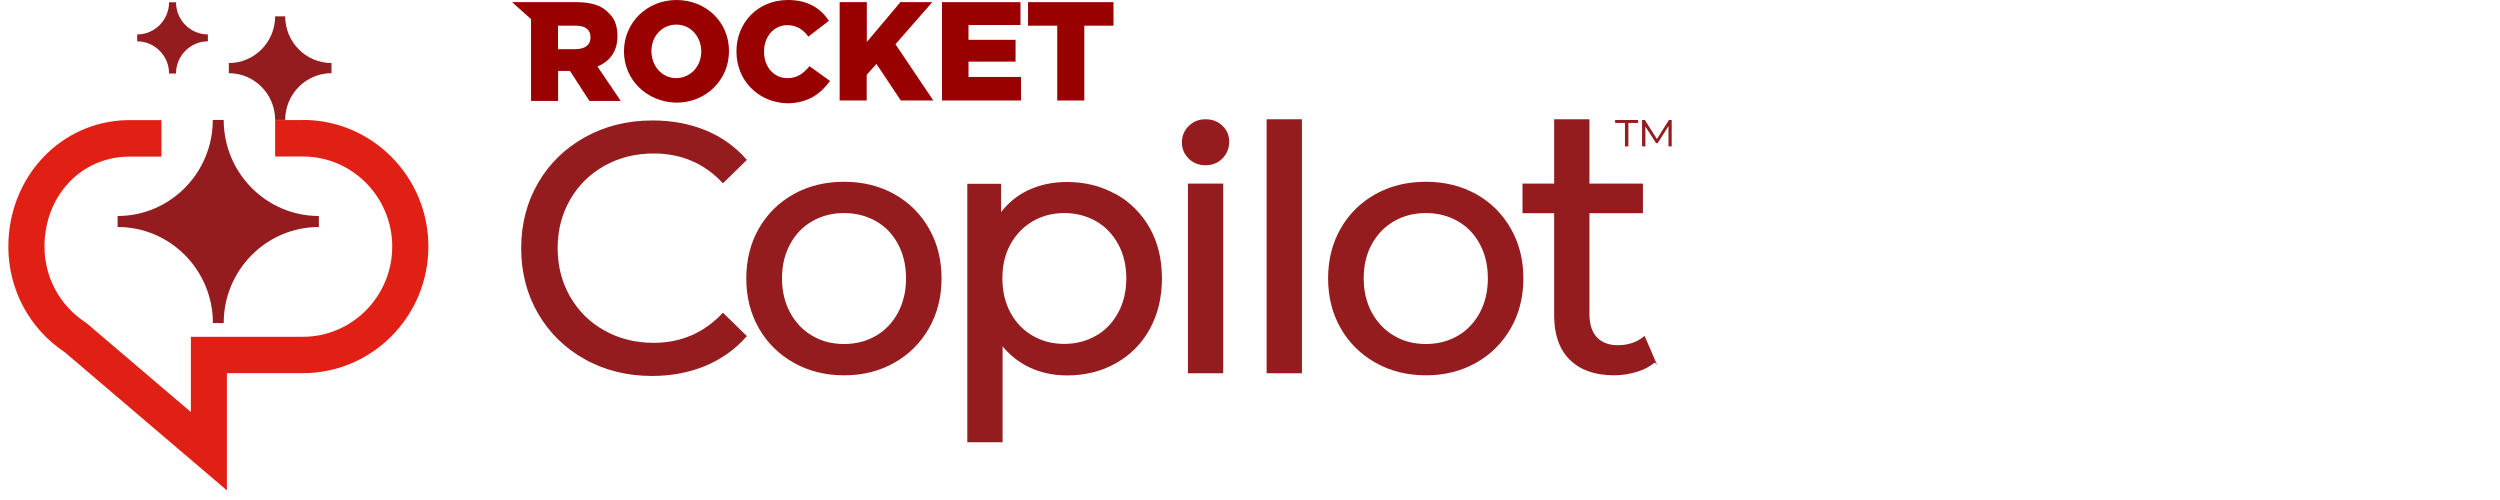 <?xml version="1.0" encoding="UTF-8" standalone="no"?>
<svg xmlns="http://www.w3.org/2000/svg" fill="none" height="60" viewBox="0 0 300 60" width="300">
    
  
  <g clip-path="url(#clip0_9_7192)">
        
    
    <path d="M14.127 27.241C20.428 27.241 25.548 32.409 25.548 38.769H26.844C26.844 32.409 31.964 27.241 38.264 27.241V26.58V25.919C31.964 25.919 26.844 20.751 26.844 14.391H26.189H25.535C25.535 20.751 20.415 25.919 14.114 25.919V27.228L14.127 27.241Z" fill="#941C1F"/>
        
    
    <path d="M27.46 8.173V8.782C30.527 8.782 33.016 11.295 33.016 14.391H34.222C34.222 11.295 36.712 8.782 39.779 8.782V8.173V7.564C36.712 7.564 34.222 5.051 34.222 1.956H33.016C33.016 5.051 30.527 7.564 27.46 7.564V8.173Z" fill="#941C1F"/>
        
    
    <path d="M16.463 4.547V4.961C18.567 4.961 20.287 6.697 20.287 8.821H21.121C21.121 6.697 22.84 4.961 24.945 4.961V4.547V4.132C22.84 4.132 21.121 2.396 21.121 0.272H20.287C20.287 2.396 18.567 4.132 16.463 4.132V4.547Z" fill="#941C1F"/>
        
    
    <path d="M36.352 14.404H33.016V18.782H36.416C42.294 18.808 47.067 23.653 47.067 29.598C47.067 35.544 42.255 40.414 36.352 40.414H22.904V49.442L10.483 38.86L10.265 38.691C7.185 36.684 5.337 33.29 5.337 29.598C5.337 23.562 9.636 18.912 15.333 18.795H19.375V14.417H15.731H15.244C7.262 14.585 1 21.256 1 29.598C1 34.728 3.528 39.456 7.788 42.279L27.229 58.846V44.779H36.352C44.655 44.779 51.404 37.966 51.404 29.585C51.404 21.204 44.655 14.391 36.352 14.391V14.404Z" fill="#E12015"/>
        
    
    <path d="M70.254 43.055C67.88 41.734 66.019 39.921 64.659 37.602C63.312 35.283 62.632 32.68 62.632 29.791C62.632 26.903 63.312 24.286 64.659 21.98C66.007 19.662 67.88 17.849 70.267 16.527C72.654 15.206 75.336 14.545 78.287 14.545C80.597 14.545 82.701 14.934 84.613 15.711C86.525 16.488 88.155 17.654 89.502 19.183L86.756 21.864C84.536 19.506 81.764 18.328 78.441 18.328C76.247 18.328 74.27 18.82 72.487 19.817C70.716 20.815 69.33 22.175 68.329 23.924C67.328 25.672 66.828 27.628 66.828 29.778C66.828 31.928 67.328 33.885 68.329 35.633C69.33 37.382 70.716 38.755 72.487 39.739C74.258 40.737 76.247 41.229 78.441 41.229C81.726 41.229 84.498 40.037 86.756 37.654L89.502 40.335C88.155 41.864 86.512 43.029 84.588 43.833C82.663 44.623 80.545 45.024 78.236 45.024C75.284 45.024 72.615 44.364 70.241 43.042L70.254 43.055Z" fill="#941C1F" stroke="#941C1F" stroke-miterlimit="10" stroke-width="0.18"/>
        
    
    <path d="M95.302 43.457C93.532 42.459 92.146 41.099 91.145 39.351C90.144 37.602 89.644 35.62 89.644 33.405C89.644 31.19 90.144 29.208 91.145 27.46C92.146 25.711 93.532 24.351 95.302 23.366C97.073 22.382 99.075 21.903 101.295 21.903C103.515 21.903 105.504 22.395 107.262 23.366C109.02 24.351 110.393 25.711 111.394 27.46C112.395 29.208 112.895 31.19 112.895 33.405C112.895 35.62 112.395 37.602 111.394 39.351C110.393 41.099 109.02 42.472 107.262 43.457C105.504 44.454 103.515 44.947 101.295 44.947C99.075 44.947 97.073 44.454 95.302 43.457ZM105.158 40.374C106.3 39.713 107.185 38.768 107.839 37.563C108.481 36.358 108.815 34.973 108.815 33.405C108.815 31.838 108.494 30.465 107.839 29.247C107.185 28.03 106.3 27.11 105.158 26.462C104.015 25.815 102.732 25.478 101.295 25.478C99.858 25.478 98.575 25.802 97.433 26.462C96.291 27.11 95.392 28.043 94.738 29.247C94.083 30.452 93.75 31.838 93.75 33.405C93.75 34.973 94.083 36.346 94.738 37.563C95.392 38.768 96.303 39.713 97.433 40.374C98.575 41.048 99.858 41.371 101.295 41.371C102.732 41.371 104.015 41.035 105.158 40.374Z" fill="#941C1F" stroke="#941C1F" stroke-miterlimit="10" stroke-width="0.18"/>
        
    
    <path d="M133.862 23.367C135.582 24.338 136.916 25.686 137.892 27.408C138.867 29.131 139.342 31.139 139.342 33.419C139.342 35.698 138.854 37.693 137.892 39.442C136.929 41.191 135.582 42.551 133.862 43.509C132.143 44.481 130.205 44.96 128.037 44.96C126.433 44.96 124.957 44.649 123.622 44.027C122.288 43.406 121.159 42.499 120.222 41.307V52.978H116.167V22.149H120.042V25.724C120.941 24.481 122.083 23.535 123.456 22.888C124.829 22.253 126.356 21.929 128.011 21.929C130.18 21.929 132.117 22.409 133.837 23.38L133.862 23.367ZM131.565 40.374C132.708 39.714 133.606 38.768 134.26 37.564C134.915 36.359 135.248 34.973 135.248 33.406C135.248 31.838 134.915 30.465 134.26 29.248C133.593 28.043 132.695 27.11 131.565 26.463C130.423 25.815 129.14 25.478 127.703 25.478C126.266 25.478 125.021 25.815 123.879 26.476C122.737 27.149 121.839 28.069 121.184 29.261C120.517 30.452 120.196 31.825 120.196 33.393C120.196 34.96 120.517 36.333 121.171 37.551C121.813 38.755 122.724 39.701 123.866 40.361C125.021 41.035 126.304 41.359 127.703 41.359C129.102 41.359 130.423 41.022 131.565 40.361V40.374Z" fill="#941C1F" stroke="#941C1F" stroke-miterlimit="10" stroke-width="0.18"/>
        
    
    <path d="M142.705 18.963C142.179 18.458 141.922 17.823 141.922 17.085C141.922 16.346 142.179 15.712 142.705 15.194C143.231 14.662 143.885 14.403 144.668 14.403C145.451 14.403 146.105 14.649 146.631 15.155C147.157 15.647 147.414 16.269 147.414 17.007C147.414 17.745 147.157 18.419 146.631 18.95C146.105 19.481 145.451 19.74 144.668 19.74C143.885 19.74 143.231 19.481 142.705 18.976V18.963ZM142.64 22.123H146.695V44.701H142.64V22.123Z" fill="#941C1F" stroke="#941C1F" stroke-miterlimit="10" stroke-width="0.18"/>
        
    
    <path d="M152.084 14.403H156.139V44.701H152.084V14.403Z" fill="#941C1F" stroke="#941C1F" stroke-miterlimit="10" stroke-width="0.18"/>
        
    
    <path d="M165.121 43.457C163.35 42.459 161.964 41.099 160.963 39.351C159.962 37.602 159.462 35.62 159.462 33.405C159.462 31.19 159.962 29.208 160.963 27.46C161.964 25.711 163.35 24.351 165.121 23.366C166.892 22.382 168.893 21.903 171.113 21.903C173.333 21.903 175.322 22.395 177.08 23.366C178.838 24.351 180.211 25.711 181.212 27.46C182.213 29.208 182.714 31.19 182.714 33.405C182.714 35.62 182.213 37.602 181.212 39.351C180.211 41.099 178.838 42.472 177.08 43.457C175.322 44.454 173.333 44.947 171.113 44.947C168.893 44.947 166.892 44.454 165.121 43.457ZM174.976 40.374C176.118 39.713 177.003 38.768 177.658 37.563C178.299 36.358 178.633 34.973 178.633 33.405C178.633 31.838 178.312 30.465 177.658 29.247C177.003 28.03 176.118 27.11 174.976 26.462C173.834 25.815 172.551 25.478 171.113 25.478C169.676 25.478 168.393 25.802 167.251 26.462C166.109 27.11 165.211 28.043 164.543 29.247C163.876 30.452 163.555 31.838 163.555 33.405C163.555 34.973 163.889 36.346 164.543 37.563C165.211 38.768 166.109 39.713 167.251 40.374C168.393 41.048 169.676 41.371 171.113 41.371C172.551 41.371 173.834 41.035 174.976 40.374Z" fill="#941C1F" stroke="#941C1F" stroke-miterlimit="10" stroke-width="0.18"/>
        
    
    <path d="M198.574 43.38C197.984 43.885 197.253 44.286 196.38 44.545C195.508 44.804 194.609 44.947 193.685 44.947C191.44 44.947 189.695 44.338 188.45 43.12C187.218 41.903 186.589 40.154 186.589 37.887V25.491H182.791V22.123H186.589V14.403H190.644V22.123H197.06V25.491H190.644V37.719C190.644 38.937 190.952 39.882 191.555 40.53C192.158 41.178 193.031 41.514 194.147 41.514C195.379 41.514 196.444 41.164 197.317 40.452L198.587 43.392L198.574 43.38Z" fill="#941C1F" stroke="#941C1F" stroke-miterlimit="10" stroke-width="0.18"/>
        
    
    <path d="M193.814 14.403H196.573V14.753H195.406V17.564H194.995V14.753H193.814V14.403ZM200.218 17.564V15.129L198.922 17.175H198.729L197.446 15.181V17.564H197.048V14.403H197.382L198.832 16.683L200.269 14.403H200.603V17.564H200.218Z" fill="#941C1F"/>
        
    
    <path d="M61.44 0.259H69.228C71.051 0.259 72.282 0.712 73.052 1.567C73.771 2.228 74.092 3.134 74.092 4.313V4.378C74.092 6.217 73.117 7.396 71.692 7.979L74.49 12.111H70.73L68.394 8.51H66.97V12.111H63.724V2.292L61.452 0.259H61.44ZM69.1 5.893C70.204 5.893 70.858 5.375 70.858 4.52V4.456C70.858 3.536 70.204 3.083 69.1 3.083H66.957V5.906H69.1V5.893Z" fill="#990000"/>
        
    
    <path d="M74.875 6.166C74.875 2.759 77.595 0 81.175 0C84.756 0 87.476 2.681 87.476 6.088V6.153C87.476 9.559 84.756 12.318 81.175 12.318C77.608 12.254 74.875 9.572 74.875 6.153V6.166ZM84.153 6.166C84.153 4.456 82.921 2.953 81.163 2.953C79.405 2.953 78.173 4.391 78.173 6.101V6.166C78.173 7.876 79.405 9.378 81.163 9.378C82.985 9.313 84.153 7.876 84.153 6.166Z" fill="#990000"/>
        
    
    <path d="M88.374 6.166C88.374 2.694 90.966 0 94.546 0C96.946 0 98.447 0.984 99.474 2.487L97.01 4.391C96.356 3.536 95.586 3.018 94.482 3.018C92.865 3.018 91.685 4.391 91.685 6.166V6.23C91.685 8.005 92.852 9.378 94.482 9.378C95.714 9.378 96.433 8.782 97.138 7.94L99.602 9.715C98.499 11.217 97.01 12.396 94.405 12.396C91.03 12.267 88.374 9.715 88.374 6.166Z" fill="#990000"/>
        
    
    <path d="M100.771 0.259H104.017V5.038L108.046 0.259H111.87L107.456 5.311L111.999 12.059H108.098L105.172 7.668L104.004 8.976V12.059H100.758V0.259H100.771Z" fill="#990000"/>
        
    
    <path d="M113.038 0.259H122.457V3.005H116.22V4.779H121.867V7.396H116.22V9.235H122.521V12.059H113.038V0.259Z" fill="#990000"/>
        
    
    <path d="M126.87 3.083H123.367V0.259H133.62V3.083H130.117V12.059H126.87V3.083Z" fill="#990000"/>
        
  
  </g>
    
  
  <defs>
        
    
    <clipPath id="clip0_9_7192">
            
      
      <rect fill="white" height="60" transform="translate(1)" width="199.615"/>
            
    
    </clipPath>
        
  
  </defs>
    

</svg>
